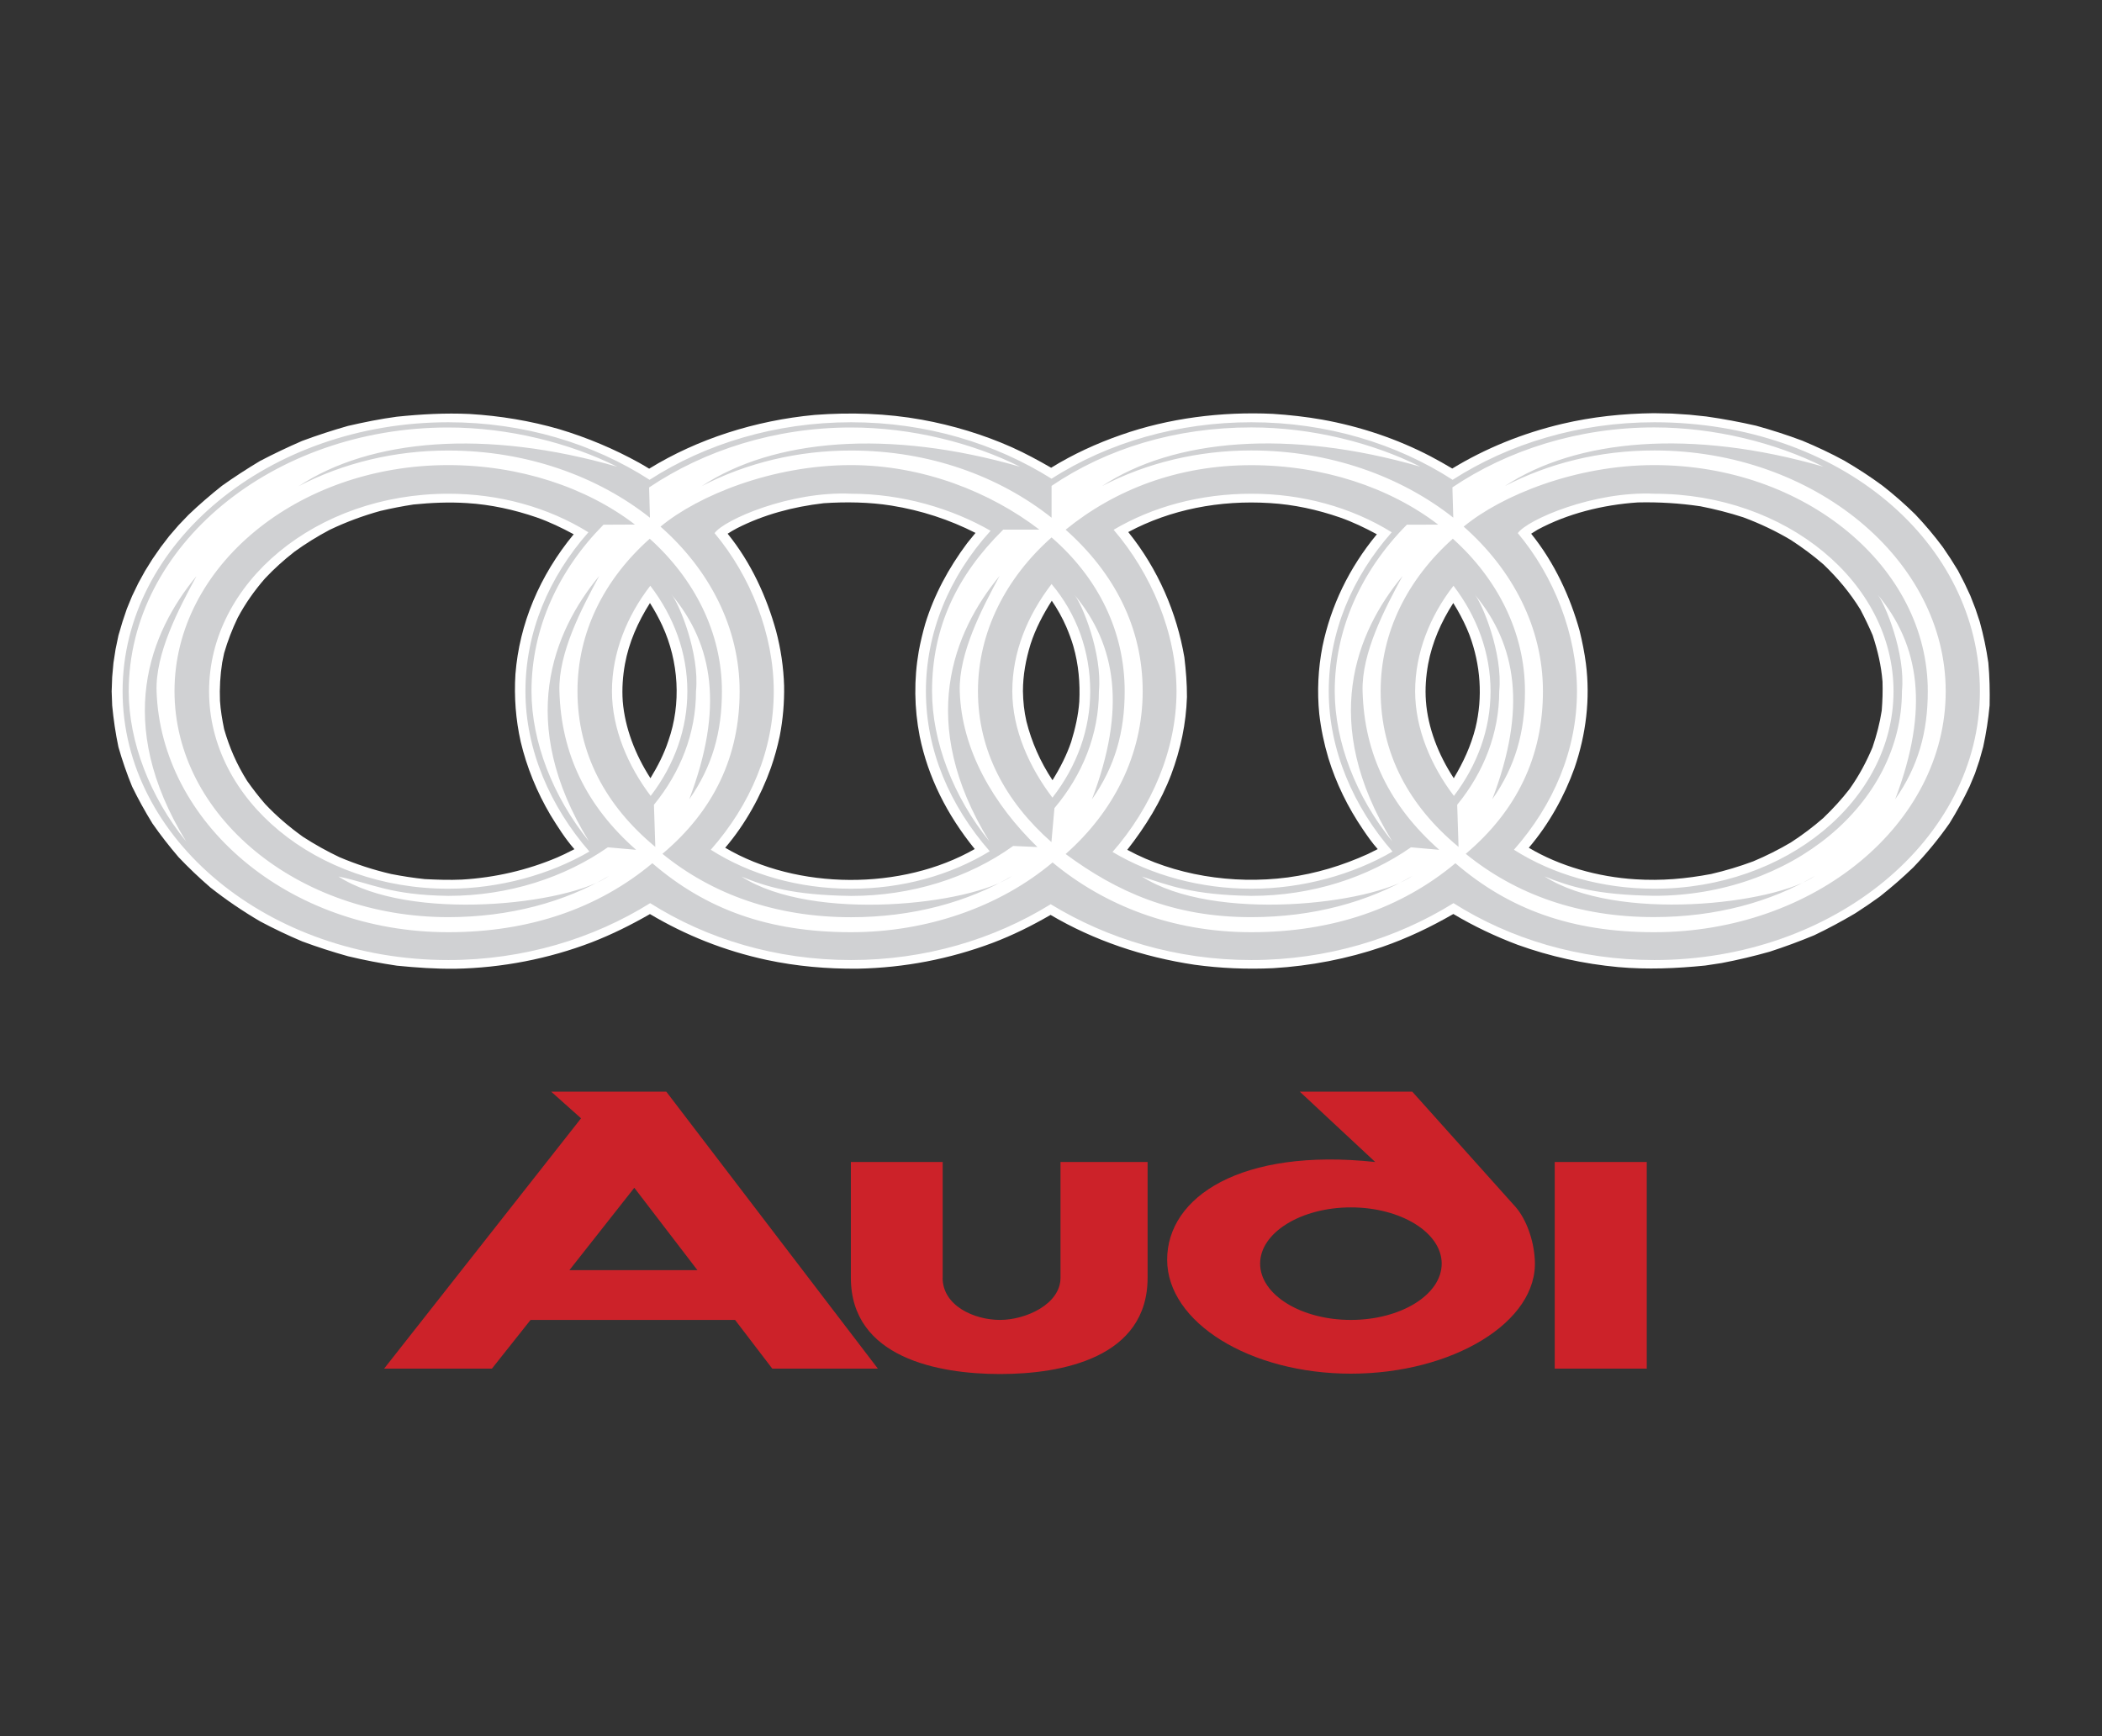 <?xml version="1.0" encoding="UTF-8"?>
<svg xmlns="http://www.w3.org/2000/svg" xmlns:xlink="http://www.w3.org/1999/xlink" width="115px" height="95px" viewBox="0 0 115 95" version="1.1">
<rect x="0" y="0" width="115" height="95" fill="#333333" stroke="none"/>
<g id="surface1">
<path style=" stroke:none;fill-rule:evenodd;fill:rgb(80%,13.333%,16.078%);fill-opacity:1;" d="M 90.094 63.582 L 90.094 74.887 L 85.059 74.887 L 85.059 63.582 Z M 73.906 66.066 C 76.641 66.066 78.875 67.445 78.875 69.141 C 78.875 70.844 76.637 72.223 73.906 72.223 C 71.18 72.223 68.941 70.844 68.941 69.141 C 68.941 67.445 71.18 66.066 73.906 66.066 Z M 75.238 63.582 L 71.113 59.734 L 77.266 59.734 L 82.938 66.066 C 83.488 66.711 83.91 67.82 83.969 68.93 C 84.172 72.348 79.441 75.164 73.914 75.164 C 68.383 75.164 63.855 72.359 63.855 68.93 C 63.852 65.484 67.91 62.797 75.238 63.582 Z M 51.57 69.914 C 51.57 71.449 53.297 72.223 54.711 72.223 C 56.129 72.223 58.02 71.359 58.02 69.914 L 58.02 63.582 L 62.785 63.582 L 62.785 69.914 C 62.785 74.301 58.086 75.184 54.711 75.184 C 51.352 75.184 46.551 74.301 46.551 69.914 L 46.551 63.582 L 51.574 63.582 L 51.574 69.914 Z M 36.453 59.734 L 48.027 74.887 L 42.25 74.887 L 40.215 72.223 L 29.027 72.223 L 26.914 74.887 L 21.016 74.887 L 31.789 61.191 L 30.156 59.734 Z M 38.156 69.5 L 31.152 69.5 L 34.703 64.992 Z M 38.156 69.5 "/>
<path style=" stroke:none;fill-rule:evenodd;fill:rgb(100%,100%,100%);fill-opacity:1;" d="M 89.48 48.113 C 90.895 48.203 92.227 48.086 93.613 47.824 C 94.402 47.641 95.168 47.41 95.914 47.133 C 96.633 46.832 97.32 46.484 97.977 46.098 C 98.605 45.691 99.199 45.242 99.75 44.762 C 100.277 44.258 100.758 43.73 101.191 43.172 C 101.711 42.438 102.105 41.699 102.445 40.891 C 102.672 40.219 102.844 39.566 102.949 38.883 C 102.992 38.348 103.008 37.828 102.992 37.297 C 102.922 36.414 102.73 35.609 102.453 34.758 C 102.25 34.285 102.023 33.812 101.781 33.352 C 101.219 32.441 100.566 31.656 99.762 30.883 C 99.207 30.402 98.613 29.961 97.984 29.551 C 97.172 29.066 96.293 28.648 95.371 28.305 C 94.609 28.059 93.828 27.859 93.031 27.703 C 91.898 27.535 90.754 27.465 89.602 27.492 C 87.676 27.621 85.742 28.109 84.121 28.984 C 84.012 29.051 83.883 29.133 83.77 29.203 C 85.055 30.801 85.906 32.66 86.422 34.516 C 86.566 35.113 86.688 35.711 86.766 36.316 C 87.008 38.23 86.777 40.172 86.141 42.023 C 85.598 43.547 84.75 45.086 83.641 46.387 C 85.312 47.387 87.422 47.988 89.48 48.113 Z M 80.25 34.391 C 80.039 33.91 79.793 33.449 79.508 32.996 C 78.836 34.043 78.352 35.156 78.133 36.336 C 78.012 37.008 77.961 37.684 78.012 38.367 C 78.121 39.828 78.691 41.293 79.535 42.582 C 80.07 41.691 80.473 40.809 80.723 39.828 C 81.129 38.152 81.008 36.379 80.391 34.734 Z M 70.449 48.012 C 72.023 47.797 73.445 47.359 74.836 46.73 L 75.375 46.461 C 75.078 46.129 74.812 45.75 74.57 45.391 C 73.734 44.164 73.094 42.848 72.676 41.484 C 72.438 40.688 72.27 39.879 72.176 39.062 C 72.055 37.832 72.113 36.59 72.352 35.371 C 72.809 33.16 73.801 31.082 75.328 29.234 C 74.68 28.883 74.008 28.559 73.293 28.309 C 72.078 27.891 70.793 27.605 69.473 27.527 C 66.727 27.355 64.043 27.875 61.727 29.113 C 63.371 31.152 64.383 33.543 64.797 35.969 C 64.883 36.699 64.941 37.395 64.938 38.137 C 64.891 39.586 64.594 41 64.074 42.387 C 63.512 43.859 62.684 45.207 61.672 46.5 C 64.234 47.887 67.414 48.406 70.449 48.012 Z M 58.336 34.297 C 58.121 33.805 57.855 33.324 57.543 32.871 C 57.062 33.625 56.652 34.41 56.387 35.23 C 56.125 36.074 55.965 36.945 55.965 37.816 C 55.973 38.371 56.031 38.934 56.156 39.473 C 56.438 40.598 56.914 41.684 57.582 42.691 C 58 42.02 58.359 41.316 58.605 40.59 C 58.828 39.859 58.992 39.148 59.047 38.398 C 59.098 37.375 59.008 36.352 58.723 35.359 C 58.621 35.004 58.48 34.637 58.336 34.297 Z M 50.621 34.129 C 51.105 32.555 51.883 31.102 52.914 29.719 L 53.309 29.234 L 53.371 29.16 C 51.941 28.434 50.414 27.93 48.766 27.664 C 47.57 27.473 46.27 27.453 45.062 27.535 C 43.379 27.73 41.773 28.164 40.324 28.902 C 40.152 28.992 39.965 29.102 39.809 29.203 C 41.102 30.801 41.941 32.66 42.457 34.516 C 42.719 35.504 42.867 36.512 42.898 37.523 C 42.914 38.445 42.836 39.359 42.66 40.27 C 42.535 40.863 42.375 41.445 42.172 42.023 C 41.629 43.547 40.785 45.086 39.676 46.387 C 43.609 48.711 49.352 48.734 53.328 46.457 C 51.805 44.578 50.77 42.516 50.316 40.285 C 50.016 38.746 49.996 37.176 50.266 35.629 C 50.359 35.125 50.48 34.625 50.621 34.129 Z M 36.23 34.223 C 36.035 33.805 35.812 33.395 35.559 32.996 C 34.895 34.043 34.406 35.156 34.191 36.336 C 34.07 37.008 34.023 37.684 34.07 38.367 C 34.188 39.828 34.754 41.293 35.586 42.582 C 35.992 41.91 36.332 41.254 36.57 40.523 C 37.277 38.512 37.141 36.191 36.23 34.223 Z M 28.488 40.59 C 28.215 39.371 28.121 38.125 28.199 36.887 C 28.414 34.148 29.512 31.504 31.387 29.234 C 30.742 28.883 30.066 28.559 29.355 28.309 C 28.133 27.891 26.852 27.605 25.539 27.527 C 24.562 27.465 23.594 27.508 22.621 27.605 C 22.012 27.699 21.41 27.816 20.809 27.957 C 19.848 28.223 18.918 28.57 18.043 28.988 C 17.363 29.348 16.727 29.742 16.121 30.18 C 15.539 30.633 14.996 31.121 14.504 31.645 C 13.914 32.32 13.41 33.039 13.004 33.805 C 12.699 34.438 12.453 35.082 12.262 35.738 L 12.156 36.254 C 12.047 36.949 12.008 37.648 12.035 38.348 C 12.07 38.871 12.156 39.379 12.262 39.898 C 12.555 40.91 12.945 41.812 13.523 42.734 C 13.828 43.164 14.152 43.586 14.504 43.992 C 15.129 44.656 15.801 45.23 16.57 45.785 C 17.203 46.195 17.871 46.57 18.57 46.902 C 19.484 47.289 20.414 47.594 21.402 47.824 C 22 47.941 22.629 48.039 23.238 48.102 C 23.926 48.137 24.59 48.16 25.27 48.129 C 27.086 48.023 28.855 47.609 30.477 46.922 L 30.898 46.73 L 31.426 46.465 C 30.926 45.898 30.508 45.234 30.121 44.605 C 29.367 43.332 28.82 41.98 28.488 40.59 Z M 101.484 49.984 C 100.762 50.41 100.023 50.809 99.254 51.176 C 98.453 51.508 97.641 51.809 96.809 52.078 C 95.945 52.32 95.082 52.527 94.195 52.695 L 93.293 52.832 C 91.711 52.992 90.125 53.059 88.539 52.918 C 86.641 52.742 84.789 52.332 83.035 51.699 C 81.797 51.234 80.613 50.668 79.512 50.012 C 78.277 50.723 77.012 51.332 75.625 51.812 C 73.719 52.461 71.699 52.855 69.648 52.977 C 68.215 53.043 66.777 52.984 65.355 52.789 C 62.516 52.363 59.836 51.453 57.477 50.062 C 56.469 50.645 55.418 51.172 54.289 51.598 C 51.961 52.469 49.5 52.953 46.938 53.004 C 45.25 53.02 43.582 52.875 41.938 52.523 C 39.625 52.023 37.512 51.176 35.559 50.016 C 34.527 50.609 33.492 51.125 32.367 51.562 C 30.027 52.457 27.48 52.961 24.906 53.008 C 23.828 53.02 22.777 52.945 21.715 52.84 C 20.816 52.707 19.922 52.535 19.043 52.324 C 18.191 52.086 17.355 51.816 16.535 51.512 C 15.746 51.18 14.977 50.812 14.23 50.414 C 13.27 49.852 12.359 49.23 11.508 48.559 C 10.898 48.031 10.316 47.477 9.77 46.902 C 9.262 46.309 8.781 45.691 8.34 45.059 C 7.934 44.398 7.562 43.727 7.227 43.039 C 6.938 42.332 6.688 41.609 6.48 40.879 C 6.32 40.129 6.211 39.367 6.137 38.605 L 6.109 37.828 L 6.137 37.047 L 6.207 36.273 L 6.324 35.516 L 6.48 34.77 L 6.699 34.027 L 6.938 33.316 L 7.227 32.613 L 7.562 31.918 L 7.934 31.242 L 8.34 30.59 L 8.785 29.949 L 9.254 29.336 L 9.77 28.738 L 10.312 28.172 C 10.895 27.613 11.504 27.09 12.141 26.582 C 12.812 26.105 13.512 25.652 14.227 25.223 C 14.977 24.832 15.746 24.465 16.531 24.125 C 17.352 23.82 18.188 23.547 19.039 23.305 C 19.922 23.102 20.805 22.922 21.711 22.801 C 23.031 22.664 24.363 22.59 25.691 22.652 C 27.379 22.754 29.016 23.027 30.598 23.484 C 32.141 23.949 33.602 24.566 34.965 25.32 L 35.27 25.496 L 35.516 25.645 C 38.152 24.023 41.309 23.008 44.574 22.703 C 46.527 22.555 48.508 22.617 50.43 22.965 C 52.148 23.277 53.812 23.785 55.359 24.473 C 56.105 24.809 56.816 25.195 57.508 25.594 C 58.684 24.867 59.992 24.262 61.344 23.793 C 63.934 22.883 66.82 22.512 69.637 22.645 C 70.535 22.703 71.457 22.805 72.336 22.961 C 74.441 23.34 76.453 24.023 78.273 24.973 C 78.668 25.184 79.078 25.41 79.453 25.637 C 81.27 24.531 83.305 23.703 85.473 23.191 C 87.113 22.805 88.781 22.629 90.488 22.609 L 91.457 22.629 L 92.418 22.691 L 93.355 22.789 C 94.273 22.918 95.18 23.09 96.074 23.293 C 96.938 23.531 97.781 23.805 98.605 24.113 C 99.402 24.445 100.176 24.809 100.918 25.215 C 101.637 25.637 102.324 26.082 102.984 26.57 C 103.621 27.066 104.223 27.594 104.785 28.148 C 105.328 28.719 105.828 29.316 106.289 29.934 L 106.719 30.574 L 107.125 31.227 L 107.473 31.902 L 107.797 32.594 L 108.074 33.305 L 108.312 34.02 C 108.516 34.762 108.672 35.496 108.781 36.262 C 108.852 37.039 108.867 37.816 108.852 38.594 C 108.781 39.355 108.664 40.117 108.5 40.867 L 108.293 41.609 L 108.051 42.324 L 107.758 43.027 C 107.434 43.715 107.066 44.391 106.656 45.051 C 106.066 45.895 105.406 46.703 104.672 47.465 C 104.098 48.02 103.484 48.551 102.848 49.055 L 102.176 49.527 Z M 101.484 49.984 "/>
<path style=" stroke:none;fill-rule:evenodd;fill:rgb(81.569%,81.961%,82.745%);fill-opacity:1;" d="M 35.852 46.34 C 33.137 44.094 31.594 41.227 31.594 37.82 C 31.594 34.578 33.059 31.695 35.547 29.477 C 37.988 31.676 39.496 34.609 39.496 37.82 C 39.496 40.051 38.977 41.934 37.707 43.738 C 39.594 38.781 39.051 35.293 36.734 32.527 C 37.152 33.016 38.285 35.746 38.078 37.82 C 38.078 40.121 37.227 42.262 35.777 44.035 Z M 108.32 37.824 C 108.32 45.93 100.316 52.531 90.508 52.531 C 86.406 52.531 82.617 51.379 79.52 49.418 C 76.414 51.352 72.602 52.531 68.461 52.531 C 64.371 52.531 60.598 51.379 57.484 49.477 C 54.375 51.398 50.621 52.531 46.562 52.531 C 42.457 52.531 38.668 51.379 35.57 49.418 C 32.477 51.352 28.652 52.531 24.523 52.531 C 14.711 52.531 6.707 45.93 6.707 37.824 C 6.707 29.719 14.715 23.105 24.527 23.105 C 28.664 23.105 32.48 24.281 35.539 26.254 C 38.602 24.281 42.43 23.105 46.566 23.105 C 50.703 23.105 54.469 24.273 57.531 26.195 C 60.656 24.188 64.504 23.102 68.461 23.105 C 72.602 23.105 76.414 24.281 79.473 26.254 C 82.547 24.281 86.375 23.105 90.508 23.105 C 100.688 23.105 108.32 29.699 108.32 37.824 Z M 90.508 24.648 C 87.496 24.648 84.719 25.355 82.328 26.598 C 86.242 24.012 92.535 23.453 99.754 25.535 C 97.152 24.23 93.793 23.387 90.508 23.387 C 86.336 23.387 82.473 24.637 79.461 26.668 L 79.508 28.324 C 76.637 26.055 72.738 24.648 68.461 24.648 C 65.57 24.645 62.734 25.32 60.293 26.598 C 64.191 24.012 70.492 23.453 77.707 25.535 C 75.105 24.23 71.754 23.387 68.461 23.387 C 64.305 23.387 60.547 24.543 57.531 26.586 L 57.531 28.328 C 54.668 26.055 50.84 24.652 46.566 24.652 C 43.672 24.648 40.836 25.324 38.387 26.602 C 42.297 24.016 48.586 23.457 55.809 25.539 C 53.203 24.234 49.855 23.391 46.562 23.391 C 42.398 23.391 38.535 24.641 35.512 26.672 L 35.559 28.328 C 32.691 26.055 28.797 24.652 24.523 24.652 C 21.625 24.648 18.785 25.324 16.34 26.602 C 20.254 24.016 26.547 23.457 33.77 25.539 C 31.164 24.234 27.809 23.391 24.523 23.391 C 14.898 23.391 7.043 29.887 7.043 37.828 C 7.043 40.59 8.207 43.609 10.184 46.043 C 6.191 39.543 8.207 34.598 10.75 31.523 C 9.77 33.328 8.496 35.746 8.566 37.828 C 8.812 44.996 15.742 51.008 24.523 51.008 C 28.977 51.008 32.738 49.699 35.691 47.234 C 38.617 49.754 42.039 51.008 46.562 51.008 C 50.707 51.008 54.68 49.633 57.586 47.191 C 60.43 49.547 64.137 51.008 68.457 51.008 C 72.918 51.008 76.672 49.699 79.625 47.234 C 82.555 49.754 85.973 51.008 90.504 51.008 C 99.285 51.008 106.449 45.082 106.449 37.828 C 106.453 30.621 99.23 24.648 90.508 24.648 Z M 55.43 46.289 C 52.973 48.055 49.824 49.023 46.566 49.023 C 43.363 48.977 41.934 48.52 40.566 47.965 C 44.477 50.48 53.164 49.504 55.375 47.926 C 52.961 49.363 49.918 50.188 46.562 50.188 C 42.445 50.188 38.973 48.941 36.242 46.719 C 39.051 44.355 40.465 41.395 40.465 37.82 C 40.465 34.352 38.82 31.18 36.137 28.816 C 38.188 27.113 42.246 25.449 46.562 25.449 C 50.484 25.449 54.18 26.922 56.863 28.98 L 54.887 28.98 C 52.355 31.48 50.992 34.32 50.992 37.816 C 50.992 40.582 52.156 43.598 54.125 46.031 C 50.129 39.531 52.156 34.586 54.688 31.512 C 53.711 33.32 52.449 35.742 52.508 37.816 C 52.602 41.039 54.367 44.031 56.758 46.348 Z M 57.523 46.078 C 55.004 43.859 53.504 41.066 53.504 37.824 C 53.504 34.582 55.031 31.621 57.531 29.406 C 60.074 31.613 61.531 34.539 61.531 37.824 C 61.531 40.055 61.004 41.938 59.738 43.742 C 61.625 38.785 61.082 35.297 58.77 32.531 C 59.188 33.02 60.32 35.75 60.121 37.824 C 60.121 40.191 59.219 42.402 57.688 44.219 Z M 58.301 46.73 C 60.941 44.398 62.516 41.285 62.516 37.82 C 62.516 34.352 60.977 31.359 58.301 28.984 C 60.988 26.801 64.418 25.453 68.461 25.453 C 72.363 25.453 76.02 26.664 78.684 28.707 L 76.969 28.711 C 74.418 31.281 73.023 34.5 73.023 37.82 C 73.023 40.586 74.188 43.602 76.168 46.035 C 72.176 39.535 74.188 34.59 76.734 31.516 C 75.754 33.32 74.488 35.73 74.547 37.82 C 74.637 41.273 76.043 44.113 78.742 46.5 L 77.195 46.363 C 74.836 48.008 71.777 49.02 68.461 49.02 C 65.262 48.973 63.953 48.453 62.473 47.961 C 66.375 50.477 75.059 49.5 77.277 47.922 C 74.855 49.359 71.82 50.184 68.461 50.184 C 64.156 50.191 61.07 48.777 58.301 46.73 Z M 60.867 46.617 C 63 47.887 65.656 48.629 68.461 48.629 C 71.277 48.629 74.027 47.848 76.184 46.594 C 74.059 44.16 72.695 41.047 72.695 37.824 C 72.695 34.59 73.969 31.59 76.141 29.125 C 73.926 27.75 71.23 27.012 68.461 27.016 C 65.656 27.016 63.062 27.727 60.926 28.988 C 62.98 31.375 64.367 34.637 64.367 37.824 C 64.367 41.047 62.992 44.188 60.867 46.617 Z M 57.578 43.645 C 58.93 41.91 59.648 39.887 59.645 37.824 C 59.645 35.645 58.914 33.602 57.531 31.957 C 56.203 33.691 55.383 35.688 55.383 37.824 C 55.383 39.918 56.309 41.973 57.578 43.645 Z M 54.148 46.578 C 51.965 44.078 50.656 41.066 50.656 37.824 C 50.656 34.66 51.898 31.574 54.195 29.043 C 52.062 27.816 49.34 27.016 46.57 27.016 C 43.25 26.859 39.625 28.43 39.094 29.172 C 41.062 31.52 42.332 34.715 42.332 37.824 C 42.332 41.043 41.062 44.027 38.887 46.496 C 41.012 47.852 43.688 48.629 46.566 48.629 C 49.375 48.629 52.004 47.887 54.148 46.578 Z M 34.801 46.5 L 33.254 46.363 C 30.895 48.008 27.844 49.02 24.523 49.02 C 21.32 48.973 20.375 48.348 18.516 47.961 C 22.426 50.477 31.109 49.5 33.332 47.922 C 30.906 49.359 27.871 50.184 24.52 50.184 C 16.281 50.184 9.547 44.633 9.547 37.816 C 9.547 31.004 16.273 25.449 24.52 25.449 C 28.418 25.449 32.074 26.66 34.738 28.703 L 33.016 28.711 C 30.559 31.195 29.078 34.371 29.078 37.816 C 29.078 40.582 30.25 43.598 32.219 46.031 C 28.227 39.531 30.25 34.586 32.785 31.512 C 31.809 33.32 30.543 35.727 30.605 37.816 C 30.703 41.277 32.098 44.117 34.801 46.5 Z M 35.598 43.551 C 36.91 41.84 37.609 39.855 37.605 37.824 C 37.605 35.715 36.867 33.738 35.578 32.051 C 34.301 33.703 33.48 35.715 33.48 37.824 C 33.48 39.887 34.367 41.922 35.598 43.551 Z M 32.246 46.594 C 30.121 44.16 28.746 41.047 28.746 37.824 C 28.746 34.59 30.023 31.59 32.191 29.125 C 29.977 27.75 27.289 27.012 24.523 27.016 C 17.312 27.016 11.438 31.871 11.438 37.824 C 11.438 43.781 17.312 48.629 24.523 48.629 C 27.332 48.629 30.094 47.848 32.246 46.594 Z M 79.797 46.34 C 77.082 44.094 75.535 41.227 75.535 37.82 C 75.535 34.578 77.008 31.695 79.484 29.477 C 81.93 31.676 83.43 34.609 83.43 37.82 C 83.43 40.051 82.91 41.934 81.641 43.738 C 83.535 38.781 82.984 35.293 80.68 32.527 C 81.09 33.016 82.23 35.746 82.023 37.82 C 82.023 40.121 81.172 42.262 79.723 44.035 Z M 80.191 46.719 C 82.988 44.355 84.414 41.395 84.414 37.82 C 84.414 34.352 82.762 31.18 80.078 28.816 C 82.137 27.113 86.188 25.449 90.508 25.449 C 98.75 25.449 105.469 31.008 105.469 37.816 C 105.469 40.047 104.953 41.93 103.684 43.734 C 105.57 38.777 105.02 35.289 102.715 32.523 C 103.121 33.012 104.262 35.742 104.055 37.816 C 104.055 43.988 97.973 49.016 90.508 49.016 C 87.309 48.969 85.879 48.512 84.504 47.957 C 88.41 50.473 97.098 49.496 99.312 47.918 C 96.895 49.355 93.859 50.18 90.508 50.18 C 86.395 50.191 82.926 48.945 80.191 46.719 Z M 82.828 46.496 C 84.961 47.852 87.629 48.629 90.516 48.629 C 97.715 48.629 103.594 43.781 103.594 37.824 C 103.594 31.871 97.715 27.016 90.516 27.016 C 87.191 26.859 83.566 28.43 83.039 29.172 C 85.008 31.52 86.277 34.715 86.277 37.824 C 86.273 41.039 85.004 44.027 82.828 46.496 Z M 79.543 43.551 C 80.812 41.879 81.547 39.922 81.547 37.824 C 81.547 35.715 80.805 33.738 79.52 32.051 C 78.238 33.703 77.422 35.715 77.422 37.824 C 77.422 39.887 78.305 41.922 79.543 43.551 Z M 79.543 43.551 "/>
</g>
</svg>
